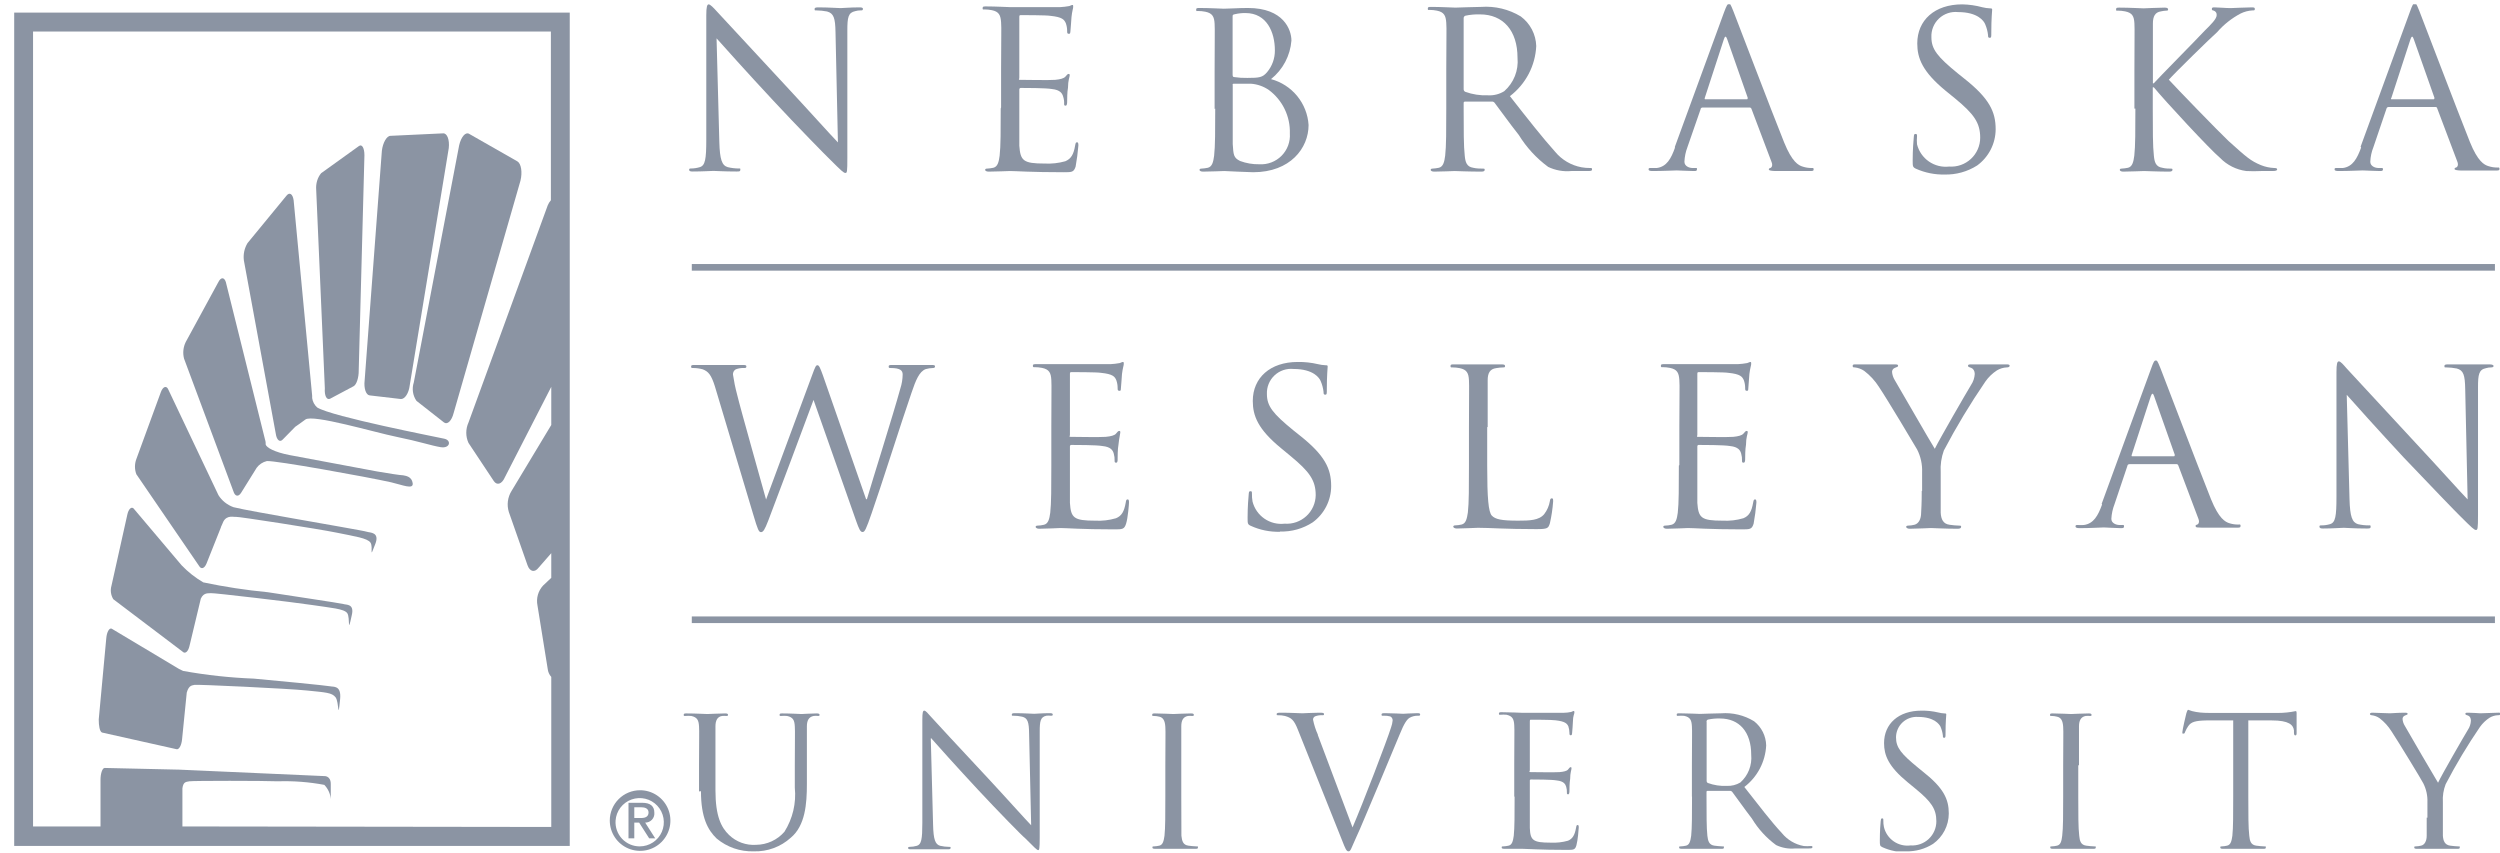 <svg width="290" height="99" viewBox="0 0 290 99" fill="none" xmlns="http://www.w3.org/2000/svg">
<g clip-path="url(#clip0_2221_21866)">
<path d="M1.646 1.458V98.125H66.091V1.458H1.646ZM21.16 95.868V91.443C21.263 90.69 21.557 90.705 21.968 90.631C22.379 90.558 30.602 90.558 32.246 90.631C34.047 90.574 35.849 90.712 37.62 91.044C38.054 91.49 38.319 92.075 38.369 92.697C38.369 92.697 38.369 92.254 38.369 90.941C38.369 89.968 37.62 90.027 37.62 90.027L20.676 89.274H20.558L12.145 89.082C11.866 89.082 11.66 89.746 11.66 90.44V95.868H3.834V3.656H63.903V23.232C63.748 23.406 63.623 23.605 63.536 23.822L54.344 49.017C54.175 49.388 54.088 49.79 54.088 50.197C54.088 50.605 54.175 51.007 54.344 51.378L57.281 55.803C57.648 56.349 58.221 56.157 58.559 55.375L63.947 44.872V49.298L59.337 56.954C59.112 57.315 58.969 57.721 58.915 58.144C58.862 58.567 58.901 58.996 59.028 59.402L61.187 65.554C61.451 66.321 62.024 66.454 62.479 65.849L63.947 64.167V67.029L62.993 67.929C62.712 68.234 62.506 68.601 62.394 69.001C62.282 69.401 62.265 69.823 62.347 70.23L63.536 77.606C63.572 77.947 63.717 78.267 63.947 78.52V95.927L21.16 95.868Z" fill="#8B94A3"/>
<path d="M39.849 70.071C39.55 69.975 33.15 69.026 31.056 68.696C28.541 68.456 26.044 68.075 23.579 67.555C22.645 67.007 21.799 66.341 21.067 65.575L15.489 58.975C15.235 58.742 14.906 59.058 14.771 59.69L12.932 67.94C12.778 68.468 12.853 69.03 13.141 69.507L21.187 75.598C21.471 75.887 21.83 75.598 21.979 74.938L23.295 69.439C23.654 68.655 24.267 68.861 24.462 68.806C24.656 68.751 34.047 69.851 36.201 70.181C38.354 70.511 39.924 70.607 40.283 71.13C40.642 71.652 40.283 73.797 40.806 71.364C41.136 70.002 40.149 70.181 39.849 70.071Z" fill="#8B94A3"/>
<path d="M38.336 79.614C38.019 79.538 31.57 78.902 29.441 78.72C26.689 78.615 23.949 78.317 21.24 77.827L20.771 77.6L12.948 72.922C12.677 72.816 12.389 73.316 12.329 74.027L11.453 83.459C11.453 84.17 11.559 84.852 11.831 84.973L20.424 86.895C20.726 87.031 21.043 86.532 21.119 85.775L21.663 80.34C21.919 79.417 22.357 79.523 22.554 79.447C22.75 79.371 33.413 79.871 35.602 80.098C37.792 80.325 38.502 80.34 38.925 80.885C39.348 81.43 39.182 83.807 39.454 81.097C39.62 79.447 38.638 79.704 38.336 79.614Z" fill="#8B94A3"/>
<path d="M38.282 46.257L41.012 44.805C41.355 44.63 41.625 43.803 41.612 42.961L42.274 18.014C42.274 17.172 41.992 16.678 41.637 16.939L37.253 20.09C37.047 20.337 36.89 20.633 36.79 20.959C36.691 21.285 36.652 21.633 36.677 21.978L37.681 45.037C37.62 45.894 37.89 46.431 38.282 46.257Z" fill="#8B94A3"/>
<path d="M42.876 45.865L46.514 46.289C46.967 46.289 47.42 45.622 47.529 44.697L52.057 17.183C52.167 16.212 51.87 15.438 51.402 15.469L45.296 15.757C44.859 15.757 44.406 16.561 44.297 17.486L42.298 44.136C42.189 45.045 42.454 45.819 42.876 45.865Z" fill="#8B94A3"/>
<path d="M42.585 61.691C42.296 61.579 37.353 60.739 33.764 60.095C31.756 59.731 28.182 59.115 27.087 58.835C26.347 58.566 25.73 58.072 25.338 57.435L19.482 45.1C19.254 44.708 18.889 44.876 18.661 45.478L15.817 53.249C15.603 53.82 15.603 54.441 15.817 55.013L23.087 65.64C23.33 66.074 23.71 65.962 23.954 65.374L25.627 61.173C25.627 61.173 25.627 61.089 25.733 60.907L25.916 60.487C26.357 59.689 27.178 60.011 27.36 59.955C27.543 59.899 36.957 61.355 39.056 61.789C41.155 62.223 42.63 62.419 42.98 62.951C43.33 63.483 42.782 65.094 43.528 63.119C44.09 61.691 42.889 61.803 42.585 61.691Z" fill="#8B94A3"/>
<path d="M60.019 18.721L54.415 15.523C54.003 15.279 53.491 15.873 53.264 16.848L48.002 44.355C47.883 44.713 47.85 45.096 47.904 45.471C47.959 45.846 48.1 46.201 48.315 46.503L51.5 49.001C51.898 49.305 52.396 48.818 52.624 47.904L60.374 20.96C60.616 19.985 60.459 18.98 60.019 18.721Z" fill="#8B94A3"/>
<path d="M51.528 50.888C50.666 50.694 38.52 48.34 36.795 47.268C36.479 46.988 36.272 46.602 36.211 46.18V45.912L34.062 23.235C33.96 22.506 33.595 22.252 33.244 22.684L28.713 28.197C28.349 28.798 28.199 29.508 28.289 30.208L31.987 50.292C32.089 51.037 32.455 51.35 32.791 50.992L34.252 49.503C34.515 49.309 34.925 49.056 35.422 48.668C36.255 48.013 43.46 50.158 46.032 50.68C48.605 51.201 50.022 51.693 51.119 51.872C52.215 52.05 52.405 51.067 51.528 50.888Z" fill="#8B94A3"/>
<path d="M46.766 55.136C46.494 55.136 44.873 54.89 43.737 54.687L33.588 52.788C31.816 52.441 30.907 51.919 30.816 51.556V51.354C30.807 51.225 30.782 51.099 30.74 50.977L26.196 32.715C26.014 32.15 25.636 32.121 25.333 32.715L21.546 39.672C21.251 40.274 21.182 40.954 21.349 41.599L27.075 56.992C27.256 57.586 27.65 57.673 27.968 57.166L29.771 54.267C30.053 53.878 30.473 53.6 30.952 53.484C31.907 53.397 42.525 55.31 45.373 55.948C46.691 56.252 47.978 56.832 47.872 56.05C47.766 55.267 47.054 55.194 46.766 55.136Z" fill="#8B94A3"/>
<path d="M81.312 91.779C81.312 94.833 82.111 96.29 83.133 97.271C84.337 98.275 85.867 98.804 87.434 98.756C89.019 98.805 90.561 98.237 91.735 97.172C93.416 95.772 93.599 93.222 93.599 90.966V88.767C93.599 85.502 93.599 84.914 93.599 84.256C93.599 83.597 93.809 83.163 94.383 83.051C94.555 83.027 94.729 83.027 94.901 83.051C94.985 83.051 95.07 83.051 95.07 82.925C95.07 82.799 94.957 82.757 94.733 82.757C94.103 82.757 93.122 82.827 92.982 82.827C92.842 82.827 91.707 82.757 90.769 82.757C90.53 82.757 90.432 82.757 90.432 82.925C90.432 83.093 90.516 83.051 90.6 83.051C90.833 83.029 91.068 83.029 91.301 83.051C92.001 83.205 92.156 83.541 92.198 84.256C92.24 84.97 92.198 85.502 92.198 88.767V91.373C92.379 93.164 91.954 94.964 90.993 96.486C90.584 96.956 90.081 97.334 89.516 97.594C88.951 97.855 88.337 97.993 87.714 97.999C87.138 98.04 86.559 97.958 86.016 97.76C85.473 97.562 84.978 97.252 84.562 96.85C83.666 95.982 82.993 94.693 82.993 91.681V88.767C82.993 85.502 82.993 84.914 82.993 84.256C82.993 83.597 83.203 83.135 83.764 83.051C83.936 83.036 84.11 83.036 84.282 83.051C84.366 83.051 84.45 83.051 84.45 82.925C84.45 82.799 84.352 82.757 84.114 82.757C83.498 82.757 82.237 82.827 82.055 82.827C81.872 82.827 80.653 82.757 79.645 82.757C79.421 82.757 79.309 82.757 79.309 82.925C79.309 83.093 79.393 83.051 79.477 83.051C79.714 83.029 79.954 83.029 80.191 83.051C80.878 83.205 81.046 83.541 81.088 84.256C81.13 84.97 81.088 85.502 81.088 88.767V91.807L81.312 91.779Z" fill="#8B94A3"/>
<path d="M108 85.615C108.658 86.371 111.026 89.005 113.449 91.611C115.663 93.992 118.675 97.074 118.899 97.215C120.006 98.335 120.3 98.615 120.426 98.615C120.552 98.615 120.608 98.503 120.608 97.13V84.886C120.608 83.639 120.692 83.177 121.379 83.023C121.546 83.002 121.716 83.002 121.883 83.023C122.037 83.023 122.121 83.023 122.121 82.883C122.121 82.743 121.967 82.728 121.743 82.728C120.889 82.728 120.188 82.799 119.964 82.799C119.74 82.799 118.731 82.728 117.792 82.728C117.54 82.728 117.372 82.728 117.372 82.883C117.372 83.037 117.372 83.023 117.54 83.023C117.884 83.022 118.227 83.059 118.563 83.135C119.207 83.289 119.362 83.751 119.376 85.11L119.614 95.73C118.941 95.043 116.658 92.479 114.598 90.266C111.376 86.819 108.266 83.457 107.958 83.107C107.649 82.757 107.383 82.434 107.215 82.434C107.047 82.434 106.991 82.672 106.991 83.485V95.449C106.991 97.355 106.879 97.957 106.361 98.111C106.083 98.191 105.795 98.233 105.506 98.237C105.394 98.237 105.338 98.279 105.338 98.363C105.338 98.503 105.464 98.517 105.674 98.517C106.613 98.517 107.481 98.517 107.678 98.517C107.874 98.517 108.7 98.517 109.891 98.517C110.143 98.517 110.269 98.517 110.269 98.363C110.269 98.209 110.269 98.237 110.101 98.237C109.747 98.232 109.395 98.19 109.05 98.111C108.49 97.943 108.28 97.397 108.238 95.688L107.972 85.671L108 85.615Z" fill="#8B94A3"/>
<path d="M137.029 88.767C137.029 85.502 137.029 84.914 137.029 84.256C137.029 83.597 137.225 83.163 137.799 83.051C137.972 83.036 138.145 83.036 138.318 83.051C138.402 83.051 138.486 83.051 138.486 82.925C138.486 82.799 138.388 82.757 138.149 82.757C137.519 82.757 136.202 82.827 136.104 82.827C136.006 82.827 134.703 82.757 133.989 82.757C133.764 82.757 133.652 82.757 133.652 82.925C133.652 83.093 133.736 83.051 133.82 83.051C134.043 83.049 134.264 83.078 134.479 83.135C134.927 83.233 135.137 83.597 135.179 84.312C135.221 85.026 135.179 85.558 135.179 88.823V92.409C135.179 94.413 135.179 96.066 135.081 96.948C134.997 97.551 134.885 98.013 134.479 98.097C134.272 98.145 134.061 98.173 133.848 98.181C133.722 98.181 133.68 98.181 133.68 98.307C133.68 98.433 133.778 98.461 134.017 98.461C134.647 98.461 135.964 98.461 136.062 98.461C136.16 98.461 137.463 98.461 138.626 98.461C138.864 98.461 138.962 98.461 138.962 98.307C138.962 98.153 138.962 98.181 138.794 98.181C138.48 98.169 138.166 98.141 137.855 98.097C137.225 98.013 137.113 97.551 137.043 96.948C137.029 96.066 137.029 94.371 137.029 92.409V88.767Z" fill="#8B94A3"/>
<path d="M152.873 85.222C152.621 84.666 152.433 84.084 152.313 83.485C152.308 83.396 152.333 83.308 152.384 83.235C152.435 83.161 152.508 83.106 152.593 83.079C152.845 82.991 153.111 82.953 153.377 82.967C153.531 82.967 153.587 82.967 153.587 82.827C153.587 82.687 153.405 82.673 153.027 82.673C152.229 82.673 151.29 82.743 151.08 82.743C150.87 82.743 149.679 82.673 148.642 82.673C148.306 82.673 148.096 82.673 148.096 82.827C148.096 82.981 148.096 82.967 148.264 82.967C148.528 82.962 148.791 82.99 149.048 83.051C149.791 83.261 150.099 83.485 150.561 84.662L155.675 97.467C156.067 98.462 156.179 98.756 156.431 98.756C156.684 98.756 156.726 98.419 157.3 97.173C157.79 96.15 158.701 93.894 160.004 90.84C161.069 88.276 162.119 85.769 162.344 85.236C162.904 83.835 163.226 83.457 163.492 83.275C163.794 83.1 164.138 83.012 164.487 83.023C164.655 83.023 164.739 83.023 164.739 82.883C164.739 82.743 164.627 82.729 164.389 82.729C163.787 82.729 162.89 82.799 162.764 82.799C162.638 82.799 161.545 82.729 160.718 82.729C160.382 82.729 160.256 82.729 160.256 82.897C160.256 83.065 160.354 83.023 160.48 83.023C160.749 83.01 161.018 83.038 161.279 83.107C161.365 83.151 161.437 83.22 161.484 83.305C161.532 83.389 161.553 83.486 161.545 83.583C161.519 83.856 161.458 84.125 161.363 84.382C160.901 85.881 158.099 93.18 156.894 95.982L152.873 85.278V85.222Z" fill="#8B94A3"/>
<path d="M175.694 92.409C175.694 94.412 175.694 96.066 175.596 96.948C175.512 97.551 175.4 98.013 174.994 98.097C174.787 98.145 174.576 98.173 174.363 98.181C174.237 98.181 174.195 98.181 174.195 98.307C174.195 98.433 174.293 98.461 174.532 98.461C175.148 98.461 176.465 98.461 176.577 98.461C177.179 98.461 178.58 98.587 181.732 98.587C182.545 98.587 182.713 98.587 182.867 98.041C183.021 97.495 183.133 96.178 183.133 96.01C183.133 95.841 183.133 95.701 183.007 95.701C182.881 95.701 182.867 95.785 182.825 96.01C182.671 96.878 182.419 97.299 181.887 97.523C181.231 97.708 180.549 97.783 179.869 97.747C177.824 97.747 177.516 97.481 177.46 96.038C177.46 95.603 177.46 93.236 177.46 92.465V90.574C177.46 90.49 177.46 90.42 177.6 90.42C177.95 90.42 180.023 90.42 180.584 90.532C181.396 90.616 181.592 90.966 181.676 91.26C181.742 91.483 181.771 91.715 181.76 91.947C181.76 92.059 181.76 92.143 181.901 92.143C182.041 92.143 182.055 91.905 182.055 91.737C182.055 91.569 182.055 90.826 182.139 90.336C182.139 89.649 182.293 89.285 182.293 89.159C182.293 89.033 182.293 88.991 182.195 88.991C182.097 88.991 182.027 89.103 181.887 89.271C181.746 89.439 181.396 89.523 180.906 89.565C180.416 89.607 177.852 89.565 177.572 89.565C177.291 89.565 177.46 89.495 177.46 89.355V83.695C177.46 83.555 177.46 83.485 177.572 83.485C177.684 83.485 180.079 83.485 180.444 83.555C181.564 83.681 181.774 83.933 181.929 84.255C182.01 84.5 182.052 84.755 182.055 85.012C182.055 85.18 182.055 85.292 182.209 85.292C182.363 85.292 182.335 85.166 182.363 85.054C182.391 84.942 182.447 83.891 182.461 83.653C182.461 83.065 182.629 82.813 182.629 82.672C182.629 82.532 182.629 82.476 182.545 82.476C182.461 82.476 182.363 82.56 182.251 82.588C181.956 82.65 181.656 82.683 181.354 82.686C180.878 82.686 176.717 82.686 176.577 82.686C176.437 82.686 175.176 82.616 174.209 82.616C173.985 82.616 173.873 82.616 173.873 82.784C173.873 82.953 173.957 82.911 174.041 82.911C174.279 82.889 174.518 82.889 174.756 82.911C175.442 83.065 175.61 83.401 175.652 84.115C175.694 84.83 175.652 85.362 175.652 88.627V92.409H175.694Z" fill="#8B94A3"/>
<path fill-rule="evenodd" clip-rule="evenodd" d="M196.275 92.409C196.275 94.413 196.275 96.066 196.177 96.948C196.093 97.551 195.981 98.013 195.575 98.097C195.368 98.145 195.157 98.173 194.944 98.181C194.818 98.181 194.776 98.181 194.776 98.307C194.776 98.433 194.874 98.462 195.113 98.462C195.743 98.462 197.06 98.462 197.074 98.462C197.088 98.462 198.475 98.462 199.652 98.462C199.876 98.462 199.974 98.462 199.974 98.307C199.974 98.153 199.974 98.181 199.806 98.181C199.492 98.169 199.178 98.141 198.867 98.097C198.251 98.013 198.125 97.551 198.055 96.948C197.956 96.066 197.956 94.413 197.956 92.409V91.905C197.956 91.807 197.956 91.737 198.097 91.737H200.66C200.714 91.734 200.767 91.744 200.816 91.766C200.864 91.788 200.907 91.821 200.941 91.863C201.361 92.409 202.341 93.81 203.224 94.959C203.947 96.156 204.899 97.199 206.026 98.027C206.719 98.359 207.489 98.495 208.254 98.419H209.739C210.117 98.419 210.243 98.419 210.243 98.265C210.243 98.111 210.159 98.139 210.061 98.139C209.786 98.164 209.509 98.164 209.234 98.139C208.238 97.956 207.339 97.425 206.698 96.64C205.48 95.337 204.065 93.488 202.341 91.289C203.089 90.718 203.703 89.991 204.141 89.159C204.579 88.326 204.83 87.409 204.877 86.469C204.865 85.928 204.733 85.396 204.491 84.911C204.248 84.427 203.902 84.002 203.476 83.667C202.33 82.965 200.992 82.642 199.652 82.743C199.007 82.743 197.41 82.813 197.186 82.813C196.962 82.813 195.785 82.743 194.818 82.743C194.594 82.743 194.496 82.743 194.496 82.911C194.496 83.079 194.58 83.037 194.664 83.037C194.897 83.016 195.132 83.016 195.365 83.037C196.065 83.191 196.219 83.527 196.261 84.242C196.303 84.956 196.261 85.489 196.261 88.753V92.409H196.275ZM197.956 83.723C197.951 83.668 197.965 83.613 197.995 83.567C198.026 83.521 198.072 83.487 198.125 83.471C198.585 83.373 199.055 83.33 199.526 83.345C201.767 83.345 203.14 84.914 203.14 87.548C203.197 88.146 203.112 88.75 202.893 89.309C202.674 89.869 202.327 90.369 201.879 90.77C201.406 91.052 200.86 91.189 200.31 91.162C199.562 91.199 198.814 91.084 198.111 90.826C198.065 90.802 198.028 90.766 198.003 90.721C197.979 90.676 197.967 90.625 197.97 90.574V83.723H197.956Z" fill="#8B94A3"/>
<path d="M221.087 98.756C222.2 98.786 223.298 98.484 224.239 97.887C224.799 97.487 225.257 96.96 225.574 96.349C225.89 95.737 226.057 95.059 226.06 94.371C226.06 92.704 225.472 91.401 223.006 89.468L222.488 89.047C220.526 87.436 219.938 86.722 219.938 85.531C219.939 85.204 220.007 84.882 220.138 84.583C220.269 84.284 220.46 84.016 220.699 83.794C220.938 83.572 221.22 83.401 221.528 83.293C221.835 83.184 222.162 83.14 222.488 83.163C224.407 83.163 224.967 84.046 225.093 84.284C225.236 84.614 225.33 84.963 225.374 85.321C225.374 85.489 225.374 85.587 225.528 85.587C225.682 85.587 225.682 85.447 225.682 85.111C225.682 83.71 225.766 82.995 225.766 82.897C225.766 82.799 225.766 82.757 225.556 82.757C225.31 82.745 225.065 82.708 224.827 82.645C224.189 82.496 223.535 82.425 222.88 82.435C220.232 82.435 218.551 83.962 218.551 86.203C218.551 87.604 219.055 88.907 221.269 90.728L222.207 91.499C224.015 92.984 224.617 93.825 224.617 95.267C224.618 95.651 224.54 96.031 224.388 96.383C224.236 96.736 224.013 97.053 223.733 97.316C223.453 97.579 223.123 97.781 222.761 97.911C222.4 98.04 222.016 98.094 221.633 98.069C220.945 98.161 220.247 97.994 219.675 97.601C219.103 97.207 218.697 96.615 218.537 95.94C218.484 95.687 218.46 95.428 218.467 95.169C218.467 95.001 218.467 94.931 218.327 94.931C218.187 94.931 218.187 95.043 218.159 95.267C218.131 95.492 218.061 96.444 218.061 97.481C218.061 98.055 218.061 98.139 218.369 98.28C219.248 98.678 220.206 98.87 221.171 98.84L221.087 98.756Z" fill="#8B94A3"/>
<path d="M241.163 88.767C241.163 85.502 241.163 84.914 241.163 84.256C241.163 83.597 241.373 83.163 241.934 83.051C242.111 83.035 242.289 83.035 242.466 83.051C242.55 83.051 242.62 83.051 242.62 82.925C242.62 82.799 242.522 82.757 242.298 82.757C241.667 82.757 240.351 82.827 240.252 82.827C240.154 82.827 238.852 82.757 238.137 82.757C237.899 82.757 237.801 82.757 237.801 82.925C237.801 83.093 237.885 83.051 237.969 83.051C238.187 83.049 238.403 83.078 238.613 83.135C239.076 83.233 239.286 83.597 239.328 84.312C239.37 85.026 239.328 85.558 239.328 88.823V92.409C239.328 94.413 239.328 96.066 239.216 96.948C239.146 97.551 239.034 98.013 238.613 98.097C238.407 98.147 238.195 98.175 237.983 98.181C237.857 98.181 237.829 98.181 237.829 98.307C237.829 98.433 237.927 98.461 238.151 98.461C238.781 98.461 240.098 98.461 240.21 98.461C240.323 98.461 241.611 98.461 242.774 98.461C242.998 98.461 243.11 98.461 243.11 98.307C243.11 98.153 243.11 98.181 242.942 98.181C242.628 98.17 242.315 98.142 242.004 98.097C241.373 98.013 241.247 97.551 241.191 96.948C241.079 96.066 241.079 94.413 241.079 92.409V88.767H241.163Z" fill="#8B94A3"/>
<path d="M260.888 83.569H263.521C265.525 83.569 266.015 84.088 266.099 84.718V84.956C266.099 85.25 266.169 85.306 266.267 85.306C266.365 85.306 266.407 85.222 266.407 85.04C266.407 84.858 266.407 83.359 266.407 82.743C266.407 82.617 266.407 82.49 266.295 82.49C265.618 82.632 264.928 82.702 264.236 82.701H256.405C256.152 82.701 255.354 82.701 254.751 82.589C254.435 82.54 254.124 82.456 253.827 82.336C253.743 82.336 253.659 82.617 253.617 82.743C253.575 82.869 253.154 84.704 253.154 84.914C253.154 85.124 253.154 85.096 253.266 85.096C253.378 85.096 253.406 85.096 253.477 84.886C253.57 84.66 253.688 84.444 253.827 84.242C254.163 83.737 254.667 83.597 255.956 83.569H259.052V92.409C259.052 94.413 259.052 96.066 258.954 96.948C258.87 97.551 258.758 98.013 258.338 98.097C258.136 98.146 257.929 98.174 257.721 98.181C257.595 98.181 257.553 98.181 257.553 98.307C257.553 98.433 257.651 98.462 257.876 98.462C258.506 98.462 259.823 98.462 259.935 98.462C260.047 98.462 261.336 98.462 262.499 98.462C262.737 98.462 262.835 98.462 262.835 98.307C262.835 98.153 262.835 98.181 262.667 98.181C262.353 98.169 262.039 98.141 261.728 98.097C261.098 98.013 260.972 97.551 260.916 96.948C260.804 96.066 260.804 94.413 260.804 92.409V83.569H260.888Z" fill="#8B94A3"/>
<path d="M281.497 94.847C281.497 95.183 281.497 96.066 281.497 96.948C281.497 97.551 281.258 98.013 280.838 98.097C280.636 98.146 280.43 98.174 280.222 98.181C280.096 98.181 280.054 98.181 280.054 98.307C280.054 98.433 280.152 98.462 280.376 98.462C281.006 98.462 282.323 98.462 282.435 98.462C282.547 98.462 283.836 98.462 284.999 98.462C285.237 98.462 285.335 98.462 285.335 98.307C285.335 98.153 285.335 98.181 285.167 98.181C284.853 98.169 284.54 98.141 284.229 98.097C283.598 98.013 283.416 97.551 283.374 96.948C283.374 96.066 283.374 95.183 283.374 94.847V93.054C283.328 92.343 283.438 91.63 283.696 90.966C284.89 88.676 286.219 86.459 287.675 84.326C287.975 83.906 288.351 83.545 288.782 83.261C289.074 83.083 289.406 82.981 289.748 82.967C289.916 82.967 290.029 82.967 290.029 82.799C290.029 82.631 289.888 82.673 289.748 82.673L287.717 82.743C287.563 82.743 286.89 82.673 286.316 82.673C286.106 82.673 285.98 82.673 285.98 82.799C285.98 82.925 286.106 82.939 286.302 83.009C286.498 83.079 286.624 83.303 286.624 83.597C286.607 83.978 286.486 84.346 286.274 84.662C285.854 85.349 283.206 89.93 282.814 90.798C282.435 90.196 279.297 84.802 278.961 84.2C278.805 83.956 278.714 83.676 278.695 83.387C278.697 83.305 278.724 83.225 278.771 83.158C278.818 83.091 278.884 83.039 278.961 83.009C279.157 82.925 279.283 82.897 279.283 82.827C279.283 82.757 279.283 82.673 279.003 82.673C278.19 82.673 277.392 82.743 277.252 82.743L275.178 82.673C274.996 82.673 274.912 82.743 274.912 82.827C274.912 82.911 275.01 82.967 275.122 82.967C275.444 83.006 275.751 83.122 276.019 83.303C276.575 83.728 277.05 84.25 277.42 84.844C278.148 85.937 280.95 90.532 281.104 90.868C281.446 91.545 281.61 92.297 281.581 93.054V94.847H281.497Z" fill="#8B94A3"/>
<path d="M83.092 4.415C83.89 5.311 86.734 8.491 89.662 11.63C92.324 14.502 95.953 18.2 96.233 18.452C97.634 19.853 97.872 20.063 98.068 20.063C98.264 20.063 98.292 19.937 98.292 18.284V3.532C98.292 2.019 98.39 1.459 99.217 1.29C99.412 1.233 99.615 1.205 99.819 1.206C100.001 1.206 100.099 1.206 100.099 1.038C100.099 0.87 99.931 0.856 99.651 0.856C98.614 0.856 97.788 0.94 97.508 0.94C97.227 0.94 96.079 0.856 95 0.856C94.706 0.856 94.496 0.856 94.496 1.038C94.496 1.22 94.496 1.206 94.706 1.206C95.12 1.212 95.532 1.254 95.939 1.332C96.709 1.543 96.891 2.089 96.919 3.728L97.199 16.519C96.387 15.692 93.641 12.624 91.147 9.948C87.266 5.745 83.526 1.739 83.148 1.318C82.769 0.898 82.391 0.506 82.209 0.506C82.027 0.506 81.929 0.786 81.929 1.767V16.197C81.929 18.48 81.803 19.209 81.172 19.391C80.841 19.491 80.496 19.543 80.15 19.545C80.023 19.545 79.939 19.545 79.939 19.699C79.939 19.853 80.094 19.895 80.346 19.895C81.481 19.895 82.531 19.825 82.769 19.825C83.008 19.825 84.002 19.895 85.431 19.895C85.74 19.895 85.879 19.895 85.879 19.699C85.879 19.503 85.879 19.545 85.683 19.545C85.259 19.542 84.836 19.49 84.422 19.391C83.75 19.195 83.498 18.536 83.442 16.463L83.12 4.415H83.092Z" fill="#8B94A3"/>
<path d="M116.084 12.596C116.084 15.006 116.084 16.995 115.958 18.06C115.86 18.788 115.734 19.335 115.229 19.461C114.98 19.515 114.727 19.548 114.473 19.559C114.333 19.559 114.277 19.629 114.277 19.713C114.277 19.797 114.403 19.909 114.683 19.909C115.439 19.909 117.023 19.839 117.149 19.839C117.877 19.839 119.558 19.979 123.369 19.979C124.35 19.979 124.546 19.979 124.77 19.335C124.919 18.524 125.026 17.705 125.092 16.883C125.092 16.715 125.092 16.505 124.938 16.505C124.784 16.505 124.77 16.603 124.714 16.883C124.546 17.92 124.237 18.424 123.579 18.704C122.796 18.925 121.982 19.015 121.169 18.971C118.704 18.971 118.367 18.648 118.241 16.911C118.241 16.379 118.241 13.465 118.241 12.61V10.383C118.239 10.358 118.242 10.334 118.251 10.31C118.259 10.287 118.273 10.267 118.29 10.249C118.307 10.232 118.328 10.219 118.351 10.21C118.374 10.202 118.399 10.198 118.423 10.201C118.858 10.201 121.337 10.201 122.024 10.327C123.005 10.425 123.229 10.859 123.327 11.209C123.415 11.476 123.453 11.756 123.439 12.036C123.439 12.162 123.439 12.26 123.607 12.26C123.775 12.26 123.789 11.994 123.789 11.784C123.789 11.573 123.789 10.677 123.887 10.172C123.887 9.346 124.083 8.912 124.083 8.772C124.083 8.631 124.083 8.575 123.957 8.575C123.831 8.575 123.761 8.702 123.579 8.898C123.397 9.094 123.005 9.206 122.402 9.262C121.8 9.318 118.732 9.262 118.395 9.262C118.059 9.262 118.241 9.262 118.241 9.01V2.005C118.241 1.837 118.241 1.753 118.395 1.753C118.55 1.753 121.422 1.753 121.842 1.837C123.243 1.977 123.453 2.285 123.635 2.691C123.738 2.979 123.79 3.283 123.789 3.588C123.789 3.798 123.789 3.924 123.985 3.924C124.181 3.924 124.139 3.77 124.167 3.644C124.195 3.518 124.266 2.243 124.294 1.977C124.364 1.276 124.49 0.982 124.49 0.8C124.49 0.618 124.49 0.576 124.392 0.576C124.294 0.576 124.167 0.674 124.041 0.702C123.685 0.767 123.325 0.809 122.963 0.828C122.374 0.828 117.359 0.828 117.191 0.828C117.023 0.828 115.481 0.744 114.389 0.744C114.108 0.744 113.982 0.744 113.982 0.954C113.982 1.164 114.08 1.094 114.179 1.094C114.47 1.093 114.761 1.121 115.047 1.178C115.874 1.346 116.07 1.753 116.126 2.579C116.182 3.406 116.126 4.092 116.126 8.015V12.456L116.084 12.596Z" fill="#8B94A3"/>
<path fill-rule="evenodd" clip-rule="evenodd" d="M140.965 12.596C140.965 15.006 140.965 16.995 140.839 18.06C140.741 18.788 140.615 19.335 140.111 19.461C139.862 19.514 139.609 19.547 139.354 19.559C139.2 19.559 139.144 19.629 139.144 19.713C139.144 19.797 139.27 19.909 139.551 19.909C140.307 19.909 141.89 19.839 142.016 19.839C142.142 19.839 144.818 19.979 145.365 19.979C149.679 19.979 151.795 17.177 151.795 14.501C151.717 13.27 151.255 12.094 150.473 11.139C149.691 10.184 148.63 9.498 147.438 9.178C148.117 8.634 148.678 7.957 149.085 7.189C149.492 6.42 149.738 5.576 149.806 4.709C149.806 3.448 148.895 0.926 144.762 0.926C143.599 0.926 142.619 1.01 141.96 1.01C141.834 1.01 140.251 0.926 139.158 0.926C138.878 0.926 138.752 0.926 138.752 1.136C138.752 1.346 138.864 1.276 138.962 1.276C139.249 1.275 139.535 1.303 139.817 1.36C140.643 1.528 140.853 1.935 140.895 2.761C140.937 3.588 140.895 4.274 140.895 8.197V12.638L140.965 12.596ZM142.983 1.907C142.983 1.767 142.983 1.683 143.277 1.641C143.672 1.55 144.077 1.508 144.482 1.514C146.948 1.514 147.886 3.742 147.886 5.843C147.897 6.771 147.573 7.67 146.976 8.379C146.457 8.982 146.093 9.038 144.692 9.038C144.176 9.05 143.661 9.017 143.151 8.94C143.025 8.94 142.983 8.827 142.983 8.659V1.907ZM142.983 9.892C142.983 9.766 142.983 9.71 143.123 9.71C143.501 9.71 144.762 9.71 145.098 9.71C145.847 9.762 146.567 10.014 147.186 10.439C147.968 11.021 148.599 11.783 149.023 12.661C149.448 13.54 149.654 14.507 149.623 15.482C149.656 15.957 149.587 16.434 149.421 16.88C149.255 17.327 148.995 17.733 148.66 18.071C148.325 18.409 147.921 18.672 147.476 18.841C147.031 19.011 146.554 19.084 146.079 19.055C145.319 19.069 144.564 18.94 143.851 18.676C143.081 18.298 143.081 17.948 142.997 16.715C142.997 16.337 142.997 13.213 142.997 11.265V9.864L142.983 9.892Z" fill="#8B94A3"/>
<path fill-rule="evenodd" clip-rule="evenodd" d="M167.767 12.596C167.767 15.006 167.767 16.995 167.64 18.06C167.542 18.788 167.416 19.335 166.912 19.461C166.663 19.514 166.41 19.547 166.155 19.559C166.015 19.559 165.959 19.629 165.959 19.713C165.959 19.797 166.085 19.909 166.366 19.909C167.122 19.909 168.705 19.839 168.733 19.839C168.761 19.839 170.442 19.909 171.829 19.909C172.11 19.909 172.222 19.839 172.222 19.713C172.222 19.587 172.222 19.559 172.025 19.559C171.829 19.559 171.241 19.559 170.891 19.461C170.134 19.349 169.98 18.802 169.91 18.06C169.784 16.995 169.784 15.006 169.784 12.596V11.994C169.784 11.868 169.784 11.784 169.966 11.784H173.062C173.125 11.78 173.187 11.791 173.243 11.819C173.3 11.845 173.348 11.887 173.384 11.938C173.889 12.582 175.08 14.277 176.186 15.664C177.073 17.104 178.229 18.36 179.591 19.363C180.427 19.763 181.357 19.928 182.281 19.839H184.074C184.522 19.839 184.676 19.839 184.676 19.643C184.676 19.447 184.564 19.489 184.438 19.489C184.109 19.491 183.781 19.462 183.457 19.405C182.254 19.183 181.167 18.543 180.389 17.598C178.988 16.043 177.223 13.801 175.15 11.153C176.053 10.466 176.794 9.59 177.322 8.585C177.85 7.581 178.151 6.473 178.204 5.339C178.183 4.669 178.012 4.012 177.701 3.417C177.39 2.823 176.949 2.306 176.41 1.907C175.026 1.068 173.415 0.681 171.801 0.8C171.017 0.8 169.111 0.884 168.831 0.884C168.551 0.884 167.122 0.8 166.029 0.8C165.749 0.8 165.623 0.8 165.623 1.01C165.623 1.22 165.721 1.15 165.819 1.15C166.106 1.148 166.393 1.177 166.674 1.234C167.514 1.403 167.71 1.809 167.767 2.635C167.823 3.462 167.767 4.148 167.767 8.071V12.512V12.596ZM169.784 2.117C169.78 2.053 169.797 1.99 169.833 1.937C169.868 1.884 169.92 1.844 169.98 1.823C170.537 1.704 171.106 1.652 171.675 1.669C174.365 1.669 176.032 3.546 176.032 6.698C176.1 7.421 175.996 8.149 175.728 8.824C175.46 9.498 175.036 10.1 174.491 10.579C173.925 10.93 173.264 11.097 172.6 11.055C171.704 11.092 170.809 10.954 169.966 10.649C169.911 10.622 169.864 10.58 169.832 10.528C169.8 10.476 169.783 10.416 169.784 10.355V2.117Z" fill="#8B94A3"/>
<path fill-rule="evenodd" clip-rule="evenodd" d="M194.301 17.122C193.852 18.382 193.348 19.335 192.185 19.489H191.457C191.33 19.489 191.232 19.489 191.232 19.643C191.232 19.797 191.387 19.839 191.709 19.839C192.9 19.839 194.287 19.769 194.511 19.769C194.735 19.769 195.912 19.839 196.472 19.839C196.71 19.839 196.85 19.839 196.85 19.643C196.85 19.447 196.85 19.489 196.598 19.489H196.346C195.926 19.489 195.393 19.265 195.393 18.761C195.418 18.18 195.536 17.608 195.744 17.065L197.271 12.666C197.271 12.54 197.397 12.47 197.523 12.47H202.945C202.994 12.468 203.042 12.482 203.083 12.509C203.123 12.537 203.153 12.578 203.169 12.624L205.508 18.817C205.662 19.209 205.508 19.447 205.354 19.489C205.2 19.531 205.186 19.573 205.186 19.671C205.186 19.769 205.452 19.825 205.929 19.839C207.666 19.839 209.515 19.839 209.893 19.839C210.272 19.839 210.384 19.839 210.384 19.643C210.384 19.447 210.286 19.489 210.145 19.489C209.803 19.491 209.463 19.439 209.137 19.335C208.604 19.181 207.876 18.775 206.965 16.533C205.424 12.708 201.473 2.313 201.095 1.361C200.717 0.408 200.703 0.45 200.549 0.45C200.395 0.45 200.297 0.604 199.988 1.431L194.273 17.065L194.301 17.122ZM197.831 11.518C197.761 11.518 197.705 11.518 197.761 11.335L199.974 4.541C200.096 4.158 200.222 4.158 200.353 4.541L202.734 11.335C202.734 11.448 202.734 11.518 202.636 11.518H197.831Z" fill="#8B94A3"/>
<path d="M225.542 20.245C226.888 20.284 228.216 19.918 229.352 19.195C230.014 18.711 230.553 18.079 230.925 17.349C231.298 16.619 231.493 15.811 231.496 14.992C231.496 12.975 230.781 11.419 227.811 9.08L227.111 8.519C224.743 6.586 224.043 5.717 224.043 4.316C224.024 3.913 224.093 3.511 224.245 3.136C224.396 2.762 224.627 2.425 224.921 2.148C225.215 1.871 225.566 1.662 225.948 1.533C226.331 1.404 226.737 1.36 227.139 1.402C229.45 1.402 230.137 2.453 230.277 2.803C230.451 3.205 230.564 3.63 230.613 4.064C230.613 4.26 230.613 4.387 230.809 4.387C231.005 4.387 230.991 4.218 230.991 3.812C230.991 2.103 231.089 1.276 231.089 1.15C231.089 1.024 231.089 0.968 230.837 0.968C230.54 0.957 230.244 0.914 229.955 0.842C229.192 0.634 228.406 0.521 227.615 0.506C224.421 0.506 222.403 2.341 222.403 5.045C222.403 6.754 223.006 8.309 225.668 10.509L226.803 11.433C228.974 13.227 229.702 14.235 229.702 15.973C229.702 16.434 229.606 16.89 229.422 17.312C229.237 17.735 228.968 18.115 228.63 18.429C228.292 18.743 227.894 18.984 227.459 19.138C227.024 19.291 226.562 19.354 226.102 19.321C225.274 19.417 224.439 19.209 223.753 18.734C223.067 18.26 222.577 17.552 222.375 16.743C222.345 16.436 222.345 16.126 222.375 15.818C222.375 15.608 222.375 15.538 222.193 15.538C222.011 15.538 222.025 15.664 221.997 15.944C221.969 16.225 221.871 17.346 221.871 18.606C221.871 19.293 221.871 19.391 222.249 19.573C223.306 20.045 224.455 20.275 225.612 20.245H225.542Z" fill="#8B94A3"/>
<path d="M247.704 12.596C247.704 15.006 247.704 16.995 247.578 18.06C247.48 18.789 247.354 19.335 246.85 19.461C246.601 19.514 246.348 19.547 246.093 19.559C245.939 19.559 245.897 19.629 245.897 19.713C245.897 19.797 246.023 19.909 246.289 19.909C247.046 19.909 248.517 19.839 248.713 19.839C248.909 19.839 250.38 19.909 251.613 19.909C251.879 19.909 252.005 19.839 252.005 19.713C252.005 19.587 252.005 19.559 251.809 19.559C251.613 19.559 251.179 19.559 250.829 19.461C250.072 19.349 249.918 18.803 249.848 18.06C249.722 16.995 249.722 15.006 249.722 12.596V10.131H249.848C251.053 11.616 256.39 17.374 257.525 18.312C258.338 19.149 259.409 19.687 260.565 19.839C261.144 19.87 261.724 19.87 262.303 19.839H263.591C264.026 19.839 264.152 19.769 264.152 19.643C264.152 19.517 263.998 19.489 263.816 19.489C263.282 19.467 262.756 19.353 262.26 19.153C261.056 18.648 260.621 18.256 258.506 16.351C257.469 15.384 252.23 9.976 251.585 9.248C252.117 8.618 256.489 4.331 257.189 3.728C257.954 2.847 258.875 2.116 259.907 1.571C260.344 1.355 260.821 1.231 261.308 1.206C261.504 1.206 261.56 1.206 261.56 1.038C261.56 0.87 261.462 0.856 261.182 0.856C260.551 0.856 258.884 0.94 258.758 0.94C258.156 0.94 257.357 0.856 256.881 0.856C256.699 0.856 256.573 0.856 256.573 1.038C256.573 1.22 256.671 1.192 256.797 1.234C256.906 1.27 257 1.342 257.062 1.44C257.123 1.537 257.148 1.653 257.133 1.767C257.133 2.187 256.474 2.846 255.732 3.574C254.821 4.555 250.254 9.178 249.834 9.668H249.736V8.155C249.736 4.233 249.736 3.532 249.736 2.719C249.736 1.907 249.988 1.417 250.674 1.319C250.881 1.27 251.093 1.242 251.305 1.234C251.403 1.234 251.501 1.234 251.501 1.094C251.501 0.954 251.375 0.884 251.095 0.884C250.352 0.884 248.881 0.968 248.657 0.968C248.433 0.968 247.018 0.884 245.855 0.884C245.589 0.884 245.463 0.884 245.463 1.094C245.463 1.305 245.561 1.234 245.659 1.234C245.946 1.233 246.232 1.261 246.514 1.319C247.354 1.487 247.55 1.893 247.592 2.719C247.634 3.546 247.592 4.233 247.592 8.155V12.596H247.704Z" fill="#8B94A3"/>
<path fill-rule="evenodd" clip-rule="evenodd" d="M273.889 17.121C273.426 18.382 272.922 19.335 271.773 19.489H271.045C270.905 19.489 270.807 19.489 270.807 19.643C270.807 19.797 270.961 19.839 271.283 19.839C272.474 19.839 273.861 19.769 274.085 19.769C274.309 19.769 275.486 19.839 276.046 19.839C276.27 19.839 276.425 19.839 276.425 19.643C276.425 19.447 276.34 19.489 276.172 19.489H275.92C275.486 19.489 274.953 19.265 274.953 18.761C274.977 18.179 275.1 17.605 275.318 17.065L276.831 12.61C276.841 12.555 276.87 12.504 276.914 12.468C276.957 12.432 277.012 12.413 277.069 12.414H282.491C282.617 12.414 282.659 12.414 282.715 12.568L285.054 18.761C285.209 19.153 285.054 19.391 284.9 19.433C284.746 19.475 284.732 19.517 284.732 19.615C284.732 19.713 285.012 19.769 285.489 19.783C287.226 19.783 289.061 19.783 289.439 19.783C289.818 19.783 289.944 19.783 289.944 19.587C289.944 19.391 289.846 19.433 289.692 19.433C289.349 19.435 289.009 19.383 288.683 19.279C288.151 19.125 287.422 18.718 286.511 16.477C284.984 12.652 281.034 2.257 280.655 1.304C280.277 0.352 280.249 0.394 280.095 0.394C279.941 0.394 279.843 0.548 279.549 1.375L273.833 17.009L273.889 17.121ZM277.405 11.518C277.405 11.518 277.279 11.518 277.405 11.335L279.619 4.541C279.749 4.158 279.876 4.158 279.997 4.541L282.393 11.335C282.393 11.447 282.393 11.518 282.281 11.518H277.405Z" fill="#8B94A3"/>
<path d="M289.412 72.277H80.248V71.507H289.412V72.277ZM289.412 31.397H80.248V30.627H289.412V31.397Z" fill="#8B94A3"/>
<path d="M95.463 43.558C95.154 42.703 95.014 42.367 94.832 42.367C94.65 42.367 94.58 42.493 94.202 43.53L88.864 57.946C88.486 56.545 85.88 47.368 85.502 45.757C85.297 44.997 85.138 44.225 85.025 43.446C85.017 43.325 85.043 43.205 85.1 43.098C85.157 42.992 85.243 42.903 85.348 42.843C85.66 42.724 85.994 42.672 86.328 42.689C86.454 42.689 86.581 42.689 86.581 42.521C86.581 42.353 86.482 42.339 86.132 42.339C84.871 42.339 83.764 42.339 83.526 42.339C83.288 42.339 81.873 42.339 80.556 42.339C80.304 42.339 80.164 42.339 80.164 42.521C80.164 42.703 80.262 42.689 80.388 42.689C80.772 42.688 81.153 42.74 81.523 42.843C82.167 43.095 82.504 43.474 82.924 44.805L87.393 59.739C87.897 61.448 88.023 61.728 88.276 61.728C88.528 61.728 88.71 61.448 89.116 60.397C90.013 58.044 93.473 48.839 94.37 46.388L99.301 60.397C99.651 61.392 99.806 61.714 100.058 61.714C100.31 61.714 100.464 61.406 101.109 59.543C102.103 56.741 104.639 48.713 105.746 45.533C106.222 44.132 106.628 43.095 107.385 42.815C107.663 42.737 107.95 42.695 108.239 42.689C108.394 42.689 108.464 42.619 108.464 42.493C108.464 42.367 108.337 42.339 108.113 42.339C107.329 42.339 106.25 42.339 106.082 42.339C105.914 42.339 104.793 42.339 103.504 42.339C103.21 42.339 103.084 42.339 103.084 42.521C103.084 42.703 103.182 42.689 103.308 42.689C104.471 42.689 104.709 42.997 104.709 43.446C104.702 43.993 104.612 44.536 104.443 45.057C103.56 48.279 101.235 55.578 100.562 57.904H100.464L95.463 43.558Z" fill="#8B94A3"/>
<path d="M121.954 54.009C121.954 56.419 121.954 58.408 121.828 59.473C121.73 60.201 121.604 60.748 121.099 60.873C120.852 60.934 120.598 60.967 120.343 60.972C120.189 60.972 120.133 61.056 120.133 61.126C120.133 61.196 120.259 61.336 120.539 61.336C121.296 61.336 122.879 61.252 123.005 61.252C123.747 61.252 125.428 61.406 129.225 61.406C130.206 61.406 130.416 61.406 130.626 60.748C130.836 60.089 130.962 58.506 130.962 58.31C130.962 58.114 130.962 57.931 130.808 57.931C130.654 57.931 130.626 58.03 130.584 58.31C130.402 59.346 130.108 59.851 129.449 60.117C128.663 60.348 127.843 60.443 127.026 60.397C124.56 60.397 124.224 60.075 124.112 58.338C124.112 57.805 124.112 54.891 124.112 54.037V51.781C124.109 51.759 124.112 51.736 124.12 51.715C124.128 51.693 124.14 51.674 124.156 51.658C124.172 51.642 124.191 51.629 124.213 51.621C124.234 51.614 124.257 51.611 124.28 51.613C124.714 51.613 127.208 51.613 127.88 51.739C128.875 51.837 129.099 52.258 129.197 52.622C129.274 52.89 129.307 53.169 129.295 53.448C129.295 53.575 129.295 53.673 129.477 53.673C129.659 53.673 129.645 53.392 129.645 53.196C129.645 53 129.645 52.09 129.743 51.585C129.827 50.759 129.954 50.324 129.954 50.184C129.954 50.044 129.954 49.988 129.827 49.988C129.701 49.988 129.617 50.114 129.449 50.31C129.281 50.506 128.875 50.618 128.258 50.675C127.642 50.731 124.588 50.675 124.266 50.675C123.943 50.675 124.112 50.675 124.112 50.422V43.417C124.112 43.249 124.112 43.165 124.266 43.165C124.42 43.165 127.278 43.165 127.712 43.249C129.113 43.389 129.323 43.698 129.491 44.104C129.594 44.392 129.646 44.695 129.645 45.001C129.645 45.211 129.645 45.337 129.855 45.337C130.066 45.337 129.996 45.183 130.024 45.057C130.052 44.931 130.122 43.656 130.15 43.389C130.234 42.689 130.36 42.381 130.36 42.213C130.36 42.045 130.36 41.989 130.248 41.989C130.136 41.989 130.024 42.087 129.898 42.115C129.541 42.181 129.181 42.223 128.819 42.241H123.019C122.893 42.241 121.31 42.241 120.217 42.241C119.937 42.241 119.811 42.241 119.811 42.437C119.811 42.633 119.923 42.591 120.021 42.591C120.308 42.59 120.594 42.618 120.875 42.675C121.702 42.843 121.912 43.249 121.954 44.076C121.996 44.903 121.954 45.589 121.954 49.512V53.953V54.009Z" fill="#8B94A3"/>
<path d="M148.475 61.658C149.82 61.698 151.144 61.327 152.272 60.593C152.935 60.111 153.474 59.478 153.846 58.748C154.219 58.018 154.414 57.21 154.415 56.39C154.415 54.373 153.701 52.818 150.731 50.478L150.03 49.918C147.663 47.985 146.962 47.116 146.962 45.715C146.944 45.312 147.013 44.909 147.164 44.535C147.316 44.161 147.547 43.824 147.841 43.547C148.135 43.27 148.485 43.06 148.868 42.931C149.251 42.803 149.657 42.758 150.058 42.801C152.37 42.801 153.056 43.852 153.197 44.202C153.37 44.603 153.484 45.028 153.533 45.463C153.533 45.659 153.533 45.785 153.729 45.785C153.925 45.785 153.911 45.617 153.911 45.211C153.911 43.502 154.009 42.661 154.009 42.535C154.009 42.409 154.009 42.367 153.757 42.367C153.459 42.355 153.163 42.313 152.874 42.241C152.108 42.061 151.322 41.976 150.535 41.988C147.341 41.988 145.323 43.824 145.323 46.514C145.323 48.237 145.926 49.792 148.587 51.977L149.722 52.916C151.894 54.709 152.622 55.718 152.622 57.441C152.616 57.899 152.516 58.35 152.329 58.768C152.142 59.185 151.871 59.56 151.534 59.87C151.197 60.18 150.801 60.417 150.369 60.568C149.936 60.719 149.478 60.78 149.022 60.747C148.195 60.844 147.362 60.638 146.676 60.166C145.991 59.695 145.5 58.99 145.295 58.184C145.241 57.878 145.218 57.569 145.225 57.259C145.225 57.049 145.225 56.979 145.043 56.979C144.861 56.979 144.875 57.105 144.847 57.385C144.819 57.665 144.721 58.786 144.721 60.047C144.721 60.733 144.721 60.831 145.099 61C146.157 61.483 147.312 61.717 148.475 61.686V61.658Z" fill="#8B94A3"/>
<path d="M172.571 49.54C172.571 45.617 172.571 44.917 172.571 44.104C172.571 43.291 172.823 42.801 173.552 42.703C173.829 42.653 174.11 42.625 174.392 42.619C174.49 42.619 174.588 42.619 174.588 42.465C174.588 42.311 174.462 42.269 174.182 42.269C173.425 42.269 171.59 42.269 171.464 42.269C171.338 42.269 169.755 42.269 168.662 42.269C168.382 42.269 168.256 42.269 168.256 42.465C168.256 42.661 168.368 42.619 168.466 42.619C168.753 42.619 169.039 42.647 169.321 42.703C170.147 42.871 170.357 43.278 170.399 44.104C170.441 44.931 170.399 45.617 170.399 49.54V53.981C170.399 56.391 170.399 58.38 170.273 59.445C170.161 60.173 170.049 60.719 169.545 60.846C169.297 60.905 169.043 60.938 168.788 60.944C168.634 60.944 168.578 61.028 168.578 61.098C168.578 61.168 168.704 61.308 168.984 61.308C169.741 61.308 171.226 61.224 171.45 61.224C172.851 61.224 174.574 61.378 178.203 61.378C179.534 61.378 179.604 61.28 179.786 60.706C179.975 59.876 180.101 59.033 180.164 58.184C180.164 57.904 180.164 57.806 180.01 57.806C179.856 57.806 179.814 57.932 179.786 58.128C179.694 58.679 179.468 59.198 179.127 59.641C178.525 60.369 177.418 60.397 176.087 60.397C174.126 60.397 173.467 60.229 173.061 59.823C172.655 59.417 172.515 57.749 172.515 54.051V49.54H172.571Z" fill="#8B94A3"/>
<path d="M194.748 54.009C194.748 56.419 194.748 58.408 194.622 59.473C194.523 60.201 194.397 60.748 193.893 60.873C193.645 60.934 193.391 60.967 193.136 60.972C192.982 60.972 192.94 61.056 192.94 61.126C192.94 61.196 193.066 61.336 193.347 61.336C194.089 61.336 195.686 61.252 195.812 61.252C196.541 61.252 198.222 61.406 202.019 61.406C203.013 61.406 203.209 61.406 203.42 60.748C203.568 59.941 203.676 59.127 203.742 58.31C203.742 58.128 203.742 57.931 203.588 57.931C203.434 57.931 203.42 58.03 203.364 58.31C203.181 59.346 202.887 59.851 202.229 60.117C201.447 60.347 200.632 60.442 199.819 60.397C197.339 60.397 197.017 60.075 196.891 58.338C196.891 57.805 196.891 54.891 196.891 54.037V51.781C196.888 51.757 196.891 51.733 196.9 51.711C196.908 51.688 196.922 51.668 196.94 51.651C196.957 51.635 196.979 51.623 197.002 51.616C197.025 51.61 197.05 51.609 197.073 51.613C197.493 51.613 199.987 51.613 200.674 51.739C201.654 51.837 201.879 52.258 201.977 52.622C202.054 52.89 202.087 53.169 202.075 53.448C202.075 53.575 202.075 53.673 202.257 53.673C202.439 53.673 202.439 53.392 202.439 53.196C202.439 53 202.439 52.09 202.537 51.585C202.537 50.759 202.733 50.324 202.733 50.184C202.733 50.044 202.733 49.988 202.607 49.988C202.481 49.988 202.411 50.114 202.229 50.31C202.047 50.506 201.654 50.618 201.052 50.675C200.45 50.731 197.367 50.675 197.045 50.675C196.723 50.675 196.891 50.675 196.891 50.422V43.417C196.891 43.249 196.891 43.165 197.045 43.165C197.199 43.165 200.071 43.165 200.492 43.249C201.893 43.389 202.103 43.698 202.285 44.104C202.387 44.392 202.439 44.695 202.439 45.001C202.439 45.211 202.439 45.337 202.635 45.337C202.831 45.337 202.789 45.183 202.803 45.057C202.817 44.931 202.915 43.656 202.929 43.389C203.013 42.689 203.139 42.381 203.139 42.213C203.139 42.045 203.139 41.989 203.041 41.989C202.943 41.989 202.803 42.087 202.677 42.115C202.321 42.181 201.96 42.223 201.598 42.241H195.868C195.742 42.241 194.145 42.241 193.066 42.241C192.786 42.241 192.66 42.241 192.66 42.437C192.66 42.633 192.758 42.591 192.856 42.591C193.143 42.59 193.43 42.618 193.711 42.675C194.551 42.843 194.748 43.249 194.804 44.076C194.86 44.903 194.804 45.589 194.804 49.512V53.953L194.748 54.009Z" fill="#8B94A3"/>
<path d="M222.922 56.951C222.922 57.357 222.922 58.352 222.852 59.473C222.852 60.201 222.571 60.748 222.067 60.874C221.824 60.934 221.575 60.967 221.325 60.972C221.171 60.972 221.114 61.056 221.114 61.126C221.114 61.196 221.241 61.336 221.521 61.336C222.277 61.336 223.86 61.252 223.986 61.252C224.113 61.252 225.696 61.336 227.083 61.336C227.363 61.336 227.489 61.252 227.489 61.126C227.489 61 227.489 60.972 227.279 60.972C226.904 60.962 226.529 60.929 226.158 60.874C225.401 60.776 225.163 60.229 225.121 59.473C225.121 58.408 225.121 57.357 225.121 56.951V54.779C225.069 53.923 225.193 53.064 225.486 52.258C226.936 49.501 228.545 46.83 230.305 44.258C230.663 43.748 231.114 43.31 231.636 42.969C231.987 42.755 232.387 42.634 232.799 42.619C232.995 42.619 233.121 42.549 233.121 42.423C233.121 42.297 232.967 42.269 232.799 42.269H230.347C230.151 42.269 229.338 42.269 228.694 42.269C228.442 42.269 228.287 42.269 228.287 42.423C228.287 42.577 228.442 42.591 228.666 42.675C228.89 42.759 229.072 43.025 229.072 43.376C229.046 43.837 228.896 44.282 228.638 44.664C228.133 45.491 224.939 51.011 224.435 52.062C223.972 51.333 220.232 44.833 219.798 44.104C219.613 43.808 219.502 43.471 219.475 43.123C219.48 43.025 219.512 42.931 219.57 42.851C219.627 42.772 219.706 42.71 219.798 42.675C220.022 42.577 220.176 42.549 220.176 42.451C220.176 42.353 220.176 42.269 219.854 42.269C218.859 42.269 217.906 42.269 217.738 42.269H215.244C215.02 42.269 214.908 42.269 214.908 42.451C214.908 42.633 215.034 42.619 215.16 42.619C215.552 42.665 215.927 42.804 216.253 43.025C216.929 43.54 217.508 44.171 217.962 44.889C218.845 46.191 222.165 51.739 222.389 52.146C222.802 52.96 223 53.867 222.964 54.779V56.951H222.922Z" fill="#8B94A3"/>
<path fill-rule="evenodd" clip-rule="evenodd" d="M243.838 58.534C243.376 59.795 242.871 60.747 241.723 60.901C241.48 60.914 241.237 60.914 240.994 60.901C240.868 60.901 240.756 60.901 240.756 61.056C240.756 61.21 240.91 61.266 241.246 61.266C242.423 61.266 243.81 61.182 244.048 61.182C244.286 61.182 245.449 61.266 246.009 61.266C246.234 61.266 246.388 61.266 246.388 61.056C246.388 60.846 246.304 60.901 246.136 60.901H245.883C245.449 60.901 244.917 60.677 244.917 60.187C244.947 59.606 245.07 59.034 245.281 58.492L246.78 54.037C246.78 53.911 246.906 53.841 247.032 53.841H252.454C252.502 53.835 252.55 53.846 252.591 53.871C252.632 53.897 252.662 53.935 252.678 53.981L255.018 60.187C255.172 60.579 255.018 60.803 254.864 60.859C254.709 60.916 254.695 60.859 254.695 61.042C254.695 61.224 254.976 61.182 255.452 61.21C257.189 61.21 259.024 61.21 259.403 61.21C259.781 61.21 259.907 61.21 259.907 61C259.907 60.789 259.809 60.846 259.655 60.846C259.313 60.853 258.973 60.806 258.646 60.705C258.114 60.551 257.385 60.145 256.475 57.903C254.948 54.079 250.997 43.684 250.619 42.731C250.24 41.778 250.212 41.82 250.058 41.82C249.904 41.82 249.806 41.974 249.512 42.801L243.796 58.436L243.838 58.534ZM247.354 52.93C247.284 52.93 247.228 52.93 247.284 52.748L249.498 45.953C249.629 45.58 249.755 45.58 249.876 45.953L252.272 52.748C252.272 52.846 252.272 52.93 252.16 52.93H247.354Z" fill="#8B94A3"/>
<path d="M272.235 45.813C273.033 46.724 275.891 49.904 278.805 53.042C281.467 55.844 285.096 59.613 285.376 59.865C286.777 61.266 287.015 61.476 287.211 61.476C287.407 61.476 287.449 61.35 287.449 59.697V44.945C287.449 43.432 287.547 42.871 288.388 42.703C288.583 42.644 288.786 42.616 288.99 42.619C289.159 42.619 289.257 42.549 289.257 42.451C289.257 42.353 289.088 42.269 288.808 42.269C287.772 42.269 286.945 42.269 286.665 42.269C286.385 42.269 285.18 42.269 284.045 42.269C283.751 42.269 283.555 42.269 283.555 42.451C283.555 42.633 283.555 42.619 283.751 42.619C284.165 42.625 284.577 42.667 284.984 42.745C285.768 42.955 285.936 43.502 285.964 45.141L286.245 57.932C285.432 57.105 282.686 54.023 280.192 51.361C276.326 47.158 272.571 43.152 272.193 42.717C271.815 42.283 271.506 41.919 271.31 41.919C271.114 41.919 271.03 42.199 271.03 43.18V57.609C271.03 59.893 270.918 60.622 270.274 60.804C269.942 60.902 269.597 60.949 269.251 60.944C269.125 60.944 269.055 60.944 269.055 61.098C269.055 61.252 269.195 61.308 269.447 61.308C270.582 61.308 271.646 61.224 271.871 61.224C272.095 61.224 273.103 61.308 274.532 61.308C274.841 61.308 274.995 61.308 274.995 61.098C274.995 60.888 274.911 60.944 274.785 60.944C274.36 60.946 273.937 60.899 273.524 60.804C272.851 60.594 272.599 59.949 272.543 57.876L272.221 45.813H272.235Z" fill="#8B94A3"/>
<path fill-rule="evenodd" clip-rule="evenodd" d="M70.734 95.183C70.734 95.879 70.941 96.559 71.327 97.137C71.713 97.715 72.263 98.166 72.905 98.432C73.548 98.698 74.255 98.768 74.937 98.632C75.619 98.497 76.246 98.162 76.737 97.67C77.229 97.178 77.564 96.552 77.7 95.869C77.835 95.187 77.766 94.48 77.5 93.838C77.233 93.195 76.783 92.646 76.204 92.26C75.626 91.873 74.946 91.667 74.251 91.667C73.318 91.667 72.424 92.037 71.764 92.697C71.105 93.356 70.734 94.251 70.734 95.183ZM71.407 95.183C71.445 94.639 71.641 94.118 71.971 93.684C72.302 93.249 72.751 92.921 73.266 92.739C73.78 92.556 74.336 92.528 74.866 92.657C75.396 92.787 75.876 93.068 76.249 93.466C76.621 93.865 76.87 94.364 76.963 94.901C77.056 95.439 76.99 95.992 76.773 96.492C76.557 96.993 76.199 97.419 75.743 97.719C75.288 98.02 74.754 98.18 74.209 98.181C73.824 98.182 73.443 98.104 73.089 97.951C72.736 97.798 72.418 97.574 72.155 97.293C71.892 97.011 71.69 96.679 71.561 96.316C71.432 95.953 71.38 95.567 71.407 95.183ZM72.906 97.243H73.578V95.422H74.139L75.302 97.243H76.002L74.839 95.422C74.987 95.424 75.134 95.396 75.27 95.338C75.406 95.28 75.528 95.194 75.629 95.085C75.729 94.977 75.805 94.848 75.853 94.708C75.9 94.568 75.918 94.42 75.904 94.273C75.904 93.502 75.428 93.124 74.503 93.124H72.906V97.243ZM73.578 93.642H74.377C74.811 93.642 75.231 93.782 75.231 94.245C75.231 94.707 74.895 94.889 74.377 94.889H73.578V93.642Z" fill="#8B94A3"/>
</g>
<defs>
<clipPath id="clip0_2221_21866">
<rect width="290" height="98.264" fill="white" transform="translate(0 0.492)"/>
</clipPath>
</defs>
</svg>
